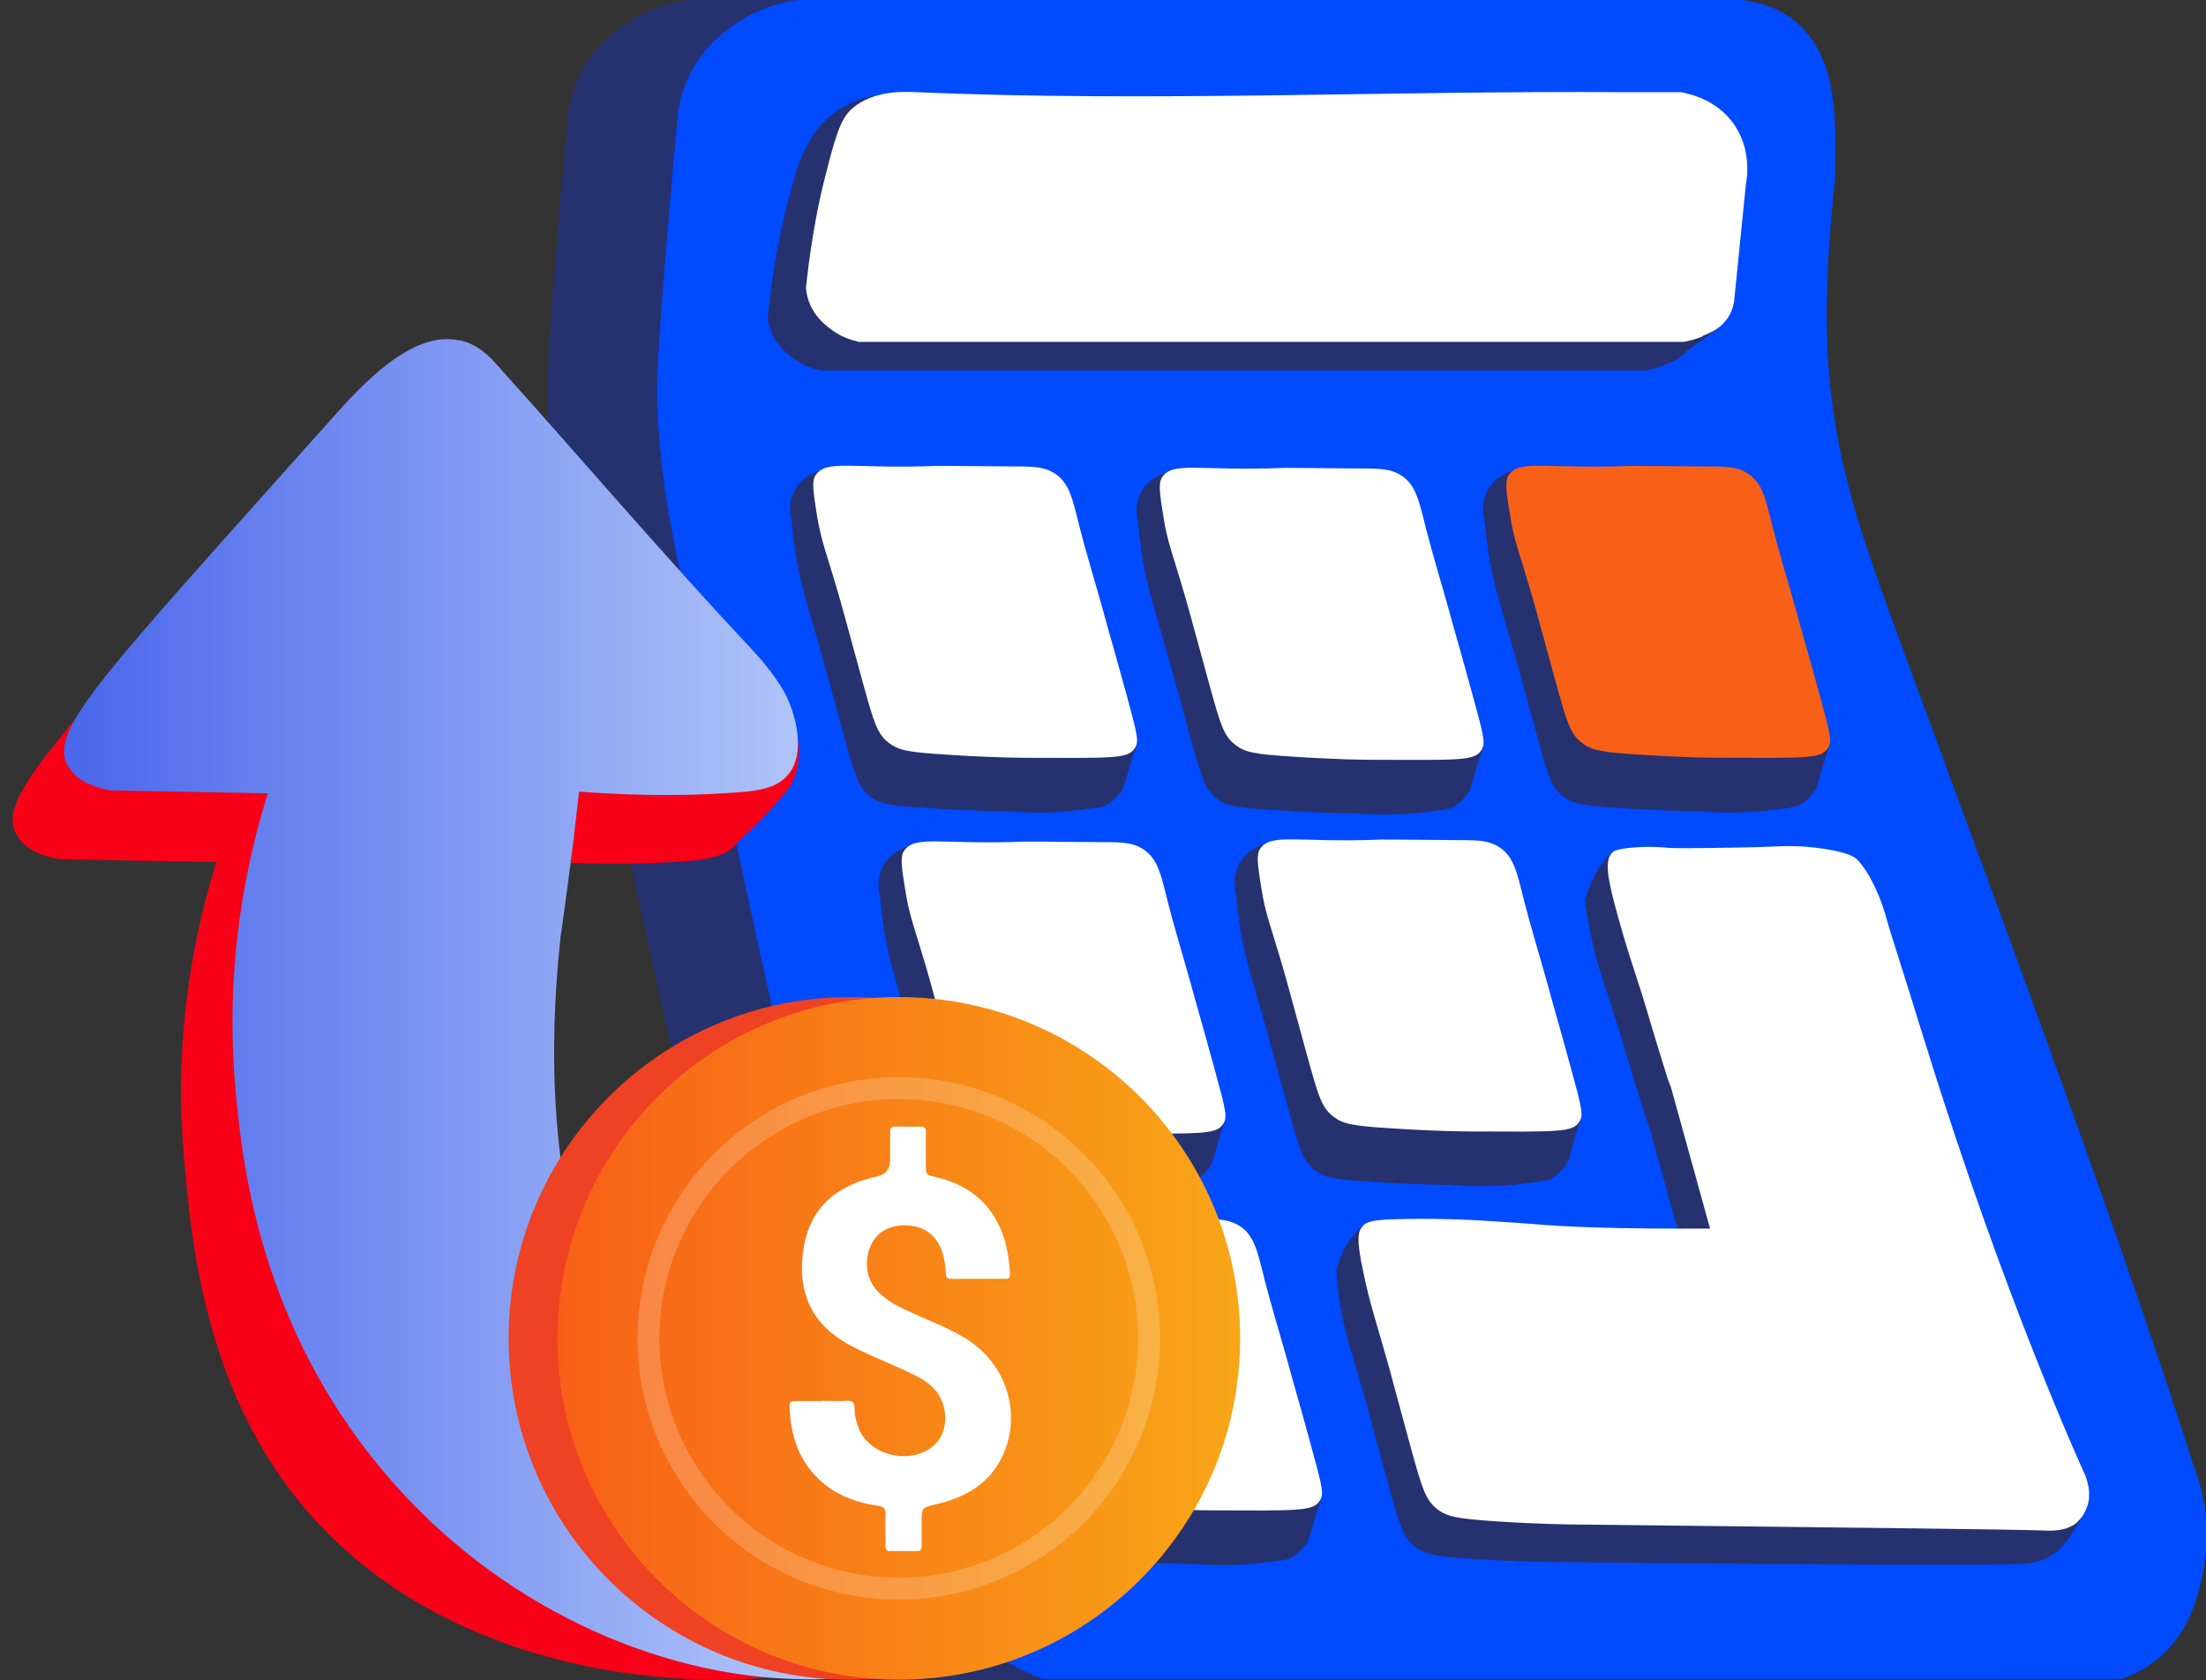 <svg width="151" height="115" viewBox="0 0 151 115" fill="none" xmlns="http://www.w3.org/2000/svg">
<rect x="0" y="0" width="151" height="115" fill="#333333" stroke="none"/>
<g id="Frame" clip-path="url(#clip0_607_10315)">
<g id="Layer 8">
<g id="Group">
<path id="Vector" d="M142.752 100.657C137.094 82.595 124.67 49.893 121.148 40.002C119.427 35.135 117.864 30.189 117.587 23.779C117.429 20.04 117.706 15.965 118.102 12.384C118.102 9.219 118.596 4.273 115.53 1.583C114.363 0.554 113.017 0.158 111.751 0H47.04C45.893 0.178 43.816 0.692 41.916 2.315C41.461 2.691 40.571 3.482 39.839 4.827C39.068 6.252 38.87 7.597 38.83 8.349C37.88 18.853 37.445 24.927 37.445 27.004C37.604 32.405 38.434 36.263 39.166 39.824C40.492 46.293 47.278 80.241 53.588 102.497C54.182 104.574 55.626 109.322 59.84 112.666C61.106 113.675 62.451 114.387 63.816 114.921H137.746C138.36 114.703 139.21 114.327 140.061 113.655C142.455 111.756 143.009 108.986 143.286 107.581C143.899 104.535 143.226 101.983 142.771 100.677L142.752 100.657Z" fill="#263170"/>
<path id="Vector_2" d="M150.249 100.657C144.591 82.595 132.167 49.893 128.646 40.002C126.925 35.135 125.362 30.189 125.085 23.779C124.927 20.04 125.204 15.965 125.599 12.384C125.599 9.219 126.094 4.273 123.028 1.583C121.86 0.554 120.515 0.158 119.249 0H54.558C53.41 0.178 51.333 0.692 49.434 2.315C48.979 2.691 48.089 3.482 47.357 4.827C46.585 6.252 46.387 7.597 46.348 8.349C45.398 18.853 44.963 24.927 44.963 27.004C45.121 32.405 45.952 36.263 46.684 39.824C48.01 46.293 54.795 80.241 61.106 102.497C61.7 104.574 63.144 109.322 67.358 112.666C68.624 113.675 69.969 114.387 71.334 114.921H145.264C145.877 114.703 146.728 114.327 147.579 113.655C149.972 111.756 150.526 108.986 150.803 107.581C151.417 104.535 150.744 101.983 150.289 100.677L150.249 100.657Z" fill="#004AFF"/>
<g id="Group_2">
<path id="Vector_3" d="M77.803 50.942C77.032 50.566 76.24 50.19 75.469 49.814C74.856 47.559 74.499 46.392 74.203 45.284C73.668 43.345 73.075 41.446 72.58 39.507C72.145 37.786 71.928 36.718 70.958 36.065C70.285 35.61 69.653 35.63 68.228 35.57C68.228 35.57 67.061 35.531 63.322 35.254C62.61 35.195 61.007 35.076 58.871 34.937C58 34.027 57.13 33.097 56.259 32.188C56.081 32.227 55.092 32.445 54.479 33.414C53.846 34.423 54.142 35.471 54.182 35.63C54.301 37.015 54.479 38.123 54.617 38.815C54.934 40.398 55.112 40.853 56.239 44.789C56.596 46.036 56.655 46.333 57.802 50.487C58.534 53.118 58.752 53.87 59.543 54.503C60.196 55.017 60.869 55.156 63.46 55.314C66.685 55.532 68.802 55.532 68.802 55.532C70.127 55.631 71.631 55.67 73.312 55.512C74.084 55.433 74.816 55.334 75.508 55.215C75.785 55.096 76.3 54.8 76.715 54.226C76.972 53.85 77.012 53.534 77.249 52.722C77.368 52.307 77.546 51.714 77.803 51.001V50.942Z" fill="#263170"/>
<path id="Vector_4" d="M73.846 35.887C74.341 37.826 74.934 39.745 75.469 41.664C75.825 42.989 76.24 44.374 77.111 47.559C77.882 50.368 77.961 50.764 77.684 51.199C77.229 51.951 76.28 51.892 70.088 51.872C70.088 51.872 67.971 51.872 64.746 51.654C62.154 51.496 61.482 51.357 60.829 50.843C60.038 50.23 59.82 49.458 59.088 46.827C57.941 42.672 57.881 42.376 57.525 41.129C56.576 37.806 56.2 37.094 55.903 35.155C55.666 33.691 55.567 32.959 55.804 32.563C56.536 31.396 58.336 32.128 64.133 31.891C64.172 31.891 65.953 31.891 69.494 31.93C70.839 31.93 71.532 31.97 72.224 32.425C73.194 33.078 73.411 34.146 73.846 35.867V35.887Z" fill="white"/>
</g>
<g id="Group_3">
<path id="Vector_5" d="M101.524 51.08C100.752 50.705 99.961 50.329 99.189 49.953C98.576 47.697 98.22 46.53 97.923 45.422C97.389 43.484 96.796 41.584 96.301 39.646C95.866 37.925 95.648 36.856 94.679 36.203C94.006 35.748 93.373 35.768 91.949 35.709C91.949 35.709 90.782 35.669 87.043 35.392C86.33 35.333 84.728 35.214 82.591 35.076C81.721 34.166 80.85 33.236 79.98 32.326C79.802 32.365 78.813 32.583 78.199 33.553C77.566 34.561 77.863 35.61 77.903 35.768C78.021 37.153 78.199 38.261 78.338 38.953C78.654 40.536 78.832 40.991 79.96 44.928C80.316 46.174 80.376 46.471 81.523 50.625C82.255 53.257 82.473 54.008 83.264 54.641C83.917 55.156 84.589 55.294 87.181 55.453C90.406 55.67 92.522 55.67 92.522 55.67C93.848 55.769 95.352 55.809 97.033 55.65C97.805 55.571 98.537 55.472 99.229 55.354C99.506 55.235 100.02 54.938 100.436 54.364C100.693 53.989 100.733 53.672 100.97 52.861C101.089 52.446 101.267 51.852 101.524 51.14V51.08Z" fill="#263170"/>
<path id="Vector_6" d="M97.567 36.025C98.062 37.964 98.655 39.883 99.189 41.802C99.545 43.127 99.961 44.512 100.831 47.697C101.603 50.507 101.682 50.902 101.405 51.337C100.95 52.089 100 52.03 93.808 52.01C93.808 52.01 91.692 52.01 88.467 51.792C85.875 51.634 85.203 51.496 84.55 50.981C83.758 50.368 83.541 49.597 82.809 46.965C81.661 42.811 81.602 42.514 81.246 41.268C80.296 37.944 79.92 37.232 79.624 35.293C79.386 33.829 79.287 33.097 79.525 32.702C80.257 31.535 82.057 32.267 87.853 32.029C87.893 32.029 89.674 32.029 93.215 32.069C94.56 32.069 95.252 32.108 95.945 32.563C96.914 33.216 97.132 34.284 97.567 36.005V36.025Z" fill="white"/>
</g>
<g id="Group_4">
<path id="Vector_7" d="M108.229 76.522C107.457 76.146 106.666 75.77 105.895 75.394C105.281 73.139 104.925 71.972 104.628 70.864C104.094 68.925 103.501 67.026 103.006 65.087C102.571 63.366 102.353 62.297 101.384 61.645C100.711 61.19 100.078 61.209 98.654 61.15C98.654 61.15 97.487 61.111 93.748 60.834C93.035 60.774 91.433 60.655 89.296 60.517C88.426 59.607 87.555 58.677 86.685 57.767C86.507 57.807 85.518 58.024 84.904 58.994C84.272 60.003 84.568 61.051 84.608 61.209C84.727 62.594 84.904 63.702 85.043 64.394C85.359 65.977 85.538 66.432 86.665 70.369C87.021 71.615 87.081 71.912 88.228 76.067C88.96 78.698 89.178 79.45 89.969 80.083C90.622 80.597 91.294 80.735 93.886 80.894C97.111 81.111 99.228 81.111 99.228 81.111C100.553 81.21 102.057 81.25 103.738 81.091C104.51 81.012 105.242 80.913 105.934 80.795C106.211 80.676 106.725 80.379 107.141 79.806C107.398 79.43 107.438 79.113 107.675 78.302C107.794 77.887 107.972 77.293 108.229 76.581V76.522Z" fill="#263170"/>
<path id="Vector_8" d="M104.272 61.466C104.767 63.405 105.36 65.324 105.894 67.243C106.25 68.569 106.666 69.954 107.536 73.139C108.308 75.948 108.387 76.343 108.11 76.779C107.655 77.53 106.706 77.471 100.513 77.451C100.513 77.451 98.397 77.451 95.172 77.234C92.58 77.075 91.908 76.937 91.255 76.423C90.463 75.809 90.246 75.038 89.514 72.407C88.366 68.252 88.307 67.955 87.951 66.709C87.001 63.385 86.626 62.673 86.329 60.734C86.091 59.27 85.993 58.538 86.23 58.143C86.962 56.976 88.762 57.708 94.559 57.47C94.598 57.47 96.379 57.47 99.92 57.51C101.265 57.51 101.958 57.549 102.65 58.004C103.619 58.657 103.837 59.725 104.272 61.447V61.466Z" fill="white"/>
</g>
<g id="Group_5">
<path id="Vector_9" d="M83.856 76.66C83.084 76.284 82.293 75.909 81.522 75.533C80.908 73.277 80.552 72.11 80.255 71.002C79.721 69.064 79.128 67.164 78.633 65.226C78.198 63.504 77.98 62.436 77.011 61.783C76.338 61.328 75.705 61.348 74.281 61.289C74.281 61.289 73.114 61.249 69.375 60.972C68.662 60.913 67.06 60.794 64.923 60.656C64.053 59.746 63.182 58.816 62.312 57.906C62.134 57.945 61.145 58.163 60.532 59.132C59.898 60.141 60.195 61.19 60.235 61.348C60.353 62.733 60.532 63.841 60.67 64.533C60.986 66.116 61.164 66.571 62.292 70.508C62.648 71.754 62.708 72.051 63.855 76.205C64.587 78.836 64.805 79.588 65.596 80.221C66.249 80.736 66.921 80.874 69.513 81.032C72.738 81.25 74.855 81.25 74.855 81.25C76.18 81.349 77.683 81.388 79.365 81.23C80.137 81.151 80.869 81.052 81.561 80.933C81.838 80.815 82.352 80.518 82.768 79.944C83.025 79.568 83.065 79.252 83.302 78.441C83.421 78.025 83.599 77.432 83.856 76.72V76.66Z" fill="#263170"/>
<path id="Vector_10" d="M79.899 61.605C80.394 63.544 80.987 65.463 81.521 67.382C81.877 68.707 82.293 70.092 83.163 73.277C83.935 76.087 84.014 76.482 83.737 76.917C83.282 77.669 82.332 77.61 76.14 77.59C76.14 77.59 74.023 77.59 70.799 77.372C68.207 77.214 67.535 77.076 66.882 76.561C66.09 75.948 65.873 75.176 65.141 72.545C63.993 68.391 63.934 68.094 63.578 66.848C62.628 63.524 62.252 62.812 61.956 60.873C61.718 59.409 61.619 58.677 61.857 58.282C62.589 57.114 64.389 57.846 70.186 57.609C70.225 57.609 72.006 57.609 75.547 57.648C76.892 57.648 77.585 57.688 78.277 58.143C79.246 58.796 79.464 59.864 79.899 61.585V61.605Z" fill="white"/>
</g>
<g id="Group_6">
<path id="Vector_11" d="M90.465 102.458C89.694 102.082 88.902 101.706 88.131 101.33C87.518 99.075 87.162 97.907 86.865 96.8C86.331 94.861 85.737 92.962 85.243 91.023C84.807 89.302 84.59 88.234 83.62 87.581C82.948 87.126 82.315 87.145 80.89 87.086C80.89 87.086 79.723 87.046 75.984 86.769C75.272 86.71 73.669 86.591 71.533 86.453C70.662 85.543 69.792 84.613 68.921 83.703C68.743 83.743 67.754 83.96 67.141 84.93C66.508 85.939 66.805 86.987 66.844 87.145C66.963 88.53 67.141 89.638 67.279 90.331C67.596 91.913 67.774 92.368 68.902 96.305C69.258 97.551 69.317 97.848 70.464 102.003C71.196 104.634 71.414 105.386 72.205 106.019C72.858 106.533 73.531 106.671 76.122 106.83C79.347 107.047 81.464 107.047 81.464 107.047C82.789 107.146 84.293 107.186 85.975 107.028C86.746 106.948 87.478 106.85 88.17 106.731C88.447 106.612 88.962 106.315 89.377 105.742C89.634 105.366 89.674 105.049 89.911 104.238C90.03 103.823 90.208 103.229 90.465 102.517V102.458Z" fill="#263170"/>
<path id="Vector_12" d="M86.508 87.403C87.003 89.341 87.597 91.26 88.131 93.179C88.487 94.505 88.902 95.889 89.773 99.075C90.544 101.884 90.623 102.279 90.347 102.715C89.891 103.466 88.942 103.407 82.75 103.387C82.75 103.387 80.633 103.387 77.408 103.17C74.817 103.011 74.144 102.873 73.491 102.359C72.7 101.745 72.482 100.974 71.75 98.343C70.603 94.188 70.543 93.891 70.187 92.645C69.238 89.322 68.862 88.609 68.565 86.671C68.328 85.207 68.229 84.475 68.466 84.079C69.198 82.912 70.998 83.644 76.795 83.406C76.835 83.406 78.615 83.406 82.156 83.446C83.501 83.446 84.194 83.485 84.886 83.94C85.856 84.593 86.073 85.662 86.508 87.383V87.403Z" fill="white"/>
</g>
<g id="Group_7">
<path id="Vector_13" d="M125.243 50.942C124.471 50.566 123.68 50.19 122.908 49.814C122.295 47.559 121.939 46.392 121.642 45.284C121.108 43.345 120.514 41.446 120.02 39.507C119.585 37.786 119.367 36.718 118.398 36.065C117.725 35.61 117.092 35.63 115.668 35.57C115.668 35.57 114.5 35.531 110.761 35.254C110.049 35.195 108.447 35.076 106.31 34.937C105.44 34.027 104.569 33.097 103.699 32.188C103.521 32.227 102.531 32.445 101.918 33.414C101.285 34.423 101.582 35.471 101.621 35.63C101.74 37.015 101.918 38.123 102.057 38.815C102.373 40.398 102.551 40.853 103.679 44.789C104.035 46.036 104.094 46.333 105.242 50.487C105.974 53.118 106.191 53.87 106.983 54.503C107.636 55.017 108.308 55.156 110.9 55.314C114.124 55.532 116.241 55.532 116.241 55.532C117.567 55.631 119.07 55.67 120.752 55.512C121.523 55.433 122.255 55.334 122.948 55.215C123.225 55.096 123.739 54.8 124.155 54.226C124.412 53.85 124.451 53.534 124.689 52.722C124.807 52.307 124.985 51.714 125.243 51.001V50.942Z" fill="#263170"/>
<path id="Vector_14" d="M121.286 35.887C121.78 37.826 122.374 39.745 122.908 41.664C123.264 42.989 123.68 44.374 124.55 47.559C125.322 50.368 125.401 50.764 125.124 51.199C124.669 51.951 123.719 51.892 117.527 51.872C117.527 51.872 115.41 51.872 112.186 51.654C109.594 51.496 108.921 51.357 108.268 50.843C107.477 50.23 107.26 49.458 106.528 46.827C105.38 42.672 105.321 42.376 104.965 41.129C104.015 37.806 103.639 37.094 103.342 35.155C103.105 33.691 103.006 32.959 103.244 32.563C103.976 31.396 105.776 32.128 111.572 31.891C111.612 31.891 113.392 31.891 116.934 31.93C118.279 31.93 118.971 31.97 119.664 32.425C120.633 33.078 120.851 34.146 121.286 35.867V35.887Z" fill="#F86017"/>
</g>
<g id="Group_8">
<path id="Vector_15" d="M142.889 103.011C140.476 98.679 138.062 94.346 135.649 90.014C134.145 86.018 132.523 81.428 131.079 76.68C131.039 76.561 130.762 75.612 130.347 74.306C129.832 72.644 129.516 71.635 129.219 70.686C128.626 68.727 127.953 66.788 127.399 64.81C126.904 63.049 126.647 61.981 125.638 61.328C124.946 60.893 124.293 60.913 122.829 60.893C122.829 60.893 121.642 60.893 117.804 60.695C117.033 60.656 115.272 60.557 112.918 60.497C112.087 59.765 111.256 59.033 110.405 58.301C110.168 58.499 109.851 58.816 109.535 59.271C109.258 59.666 109.119 59.983 108.961 60.339C108.823 60.656 108.645 61.091 108.486 61.625C108.664 62.911 108.882 63.92 109.02 64.573C109.416 66.274 109.634 66.808 110.86 70.626C111.256 71.892 111.315 72.209 112.621 76.403C112.621 76.403 112.7 76.64 112.858 77.036C113.669 79.924 114.461 82.832 115.272 85.721L115.114 86.314C107.833 85.523 100.553 84.712 93.273 83.921C92.996 84.158 92.679 84.494 92.383 84.91C91.849 85.681 91.591 86.453 91.473 86.967C91.552 88.213 91.71 89.203 91.829 89.816C92.145 91.577 92.403 92.131 93.49 95.929C93.847 97.215 93.906 97.512 95.073 101.765C95.825 104.456 96.043 105.227 96.854 105.88C97.526 106.394 98.219 106.533 100.87 106.711C104.173 106.928 106.35 106.928 106.35 106.928C124.016 107.107 136.915 107.146 138.418 107.047C138.814 107.027 139.764 106.968 140.634 106.335C140.733 106.276 141.03 106.038 141.485 105.465C141.88 104.95 142.434 104.139 142.87 102.972L142.889 103.011Z" fill="#263170"/>
<path id="Vector_16" d="M142.216 104.159C142.592 103.823 142.75 103.407 142.829 103.229C143.284 102.121 142.71 100.914 142.612 100.717C142.612 100.717 137.27 89.084 131.869 71.675C131.612 70.844 131.276 69.815 130.742 68.054C130.326 66.709 129.891 65.384 129.475 64.038C129.1 62.832 129.08 62.654 128.981 62.377C128.981 62.377 128.941 62.278 128.922 62.179C128.071 59.686 127.121 58.836 127.121 58.836C126.963 58.677 126.449 58.282 124.253 58.024C122.413 57.807 121.8 57.985 118.595 58.024C115.904 58.064 114.559 58.084 114.064 58.024C114.064 58.024 113.075 57.906 111.71 58.024C110.662 58.123 110.464 58.262 110.404 58.321C109.91 58.736 109.91 59.627 110.543 61.981C111.275 64.731 111.888 66.472 112.383 68.035C112.778 69.301 112.838 69.617 114.143 73.811C114.143 73.811 114.223 74.049 114.381 74.444C115.271 77.669 116.161 80.874 117.052 84.099C110.721 84.138 107.081 83.98 104.865 83.782C104.311 83.743 103.619 83.683 102.254 83.604C101.482 83.545 99.049 83.386 96.081 83.446C94.024 83.485 93.569 83.584 93.252 83.96C92.936 84.336 92.837 84.89 93.351 87.244C93.806 89.381 94.202 90.489 95.013 93.357C95.369 94.643 95.428 94.94 96.596 99.193C97.347 101.884 97.565 102.655 98.376 103.308C99.049 103.823 99.741 103.961 102.392 104.139C105.696 104.357 107.872 104.357 107.872 104.357C125.558 104.555 138.319 104.693 139.98 104.772C140.317 104.772 141.444 104.871 142.216 104.179V104.159Z" fill="white"/>
</g>
<path id="Vector_17" d="M117.667 22.395V21.861L116.124 22.632L116.935 14.58C116.995 14.284 117.469 11.771 115.59 9.852C114.443 8.685 113.018 8.388 112.484 8.289C111.97 8.289 110.545 8.289 108.745 8.289C92.78 8.171 76.815 8.942 60.87 8.309C60.652 7.716 60.454 7.102 60.236 6.509C59.663 6.568 58.594 6.766 57.467 7.478C56.121 8.349 55.469 9.496 55.212 10.03C54.717 10.822 54.4 12.068 53.866 14.066C53.312 16.222 53.035 18.082 52.857 19.229C52.679 20.476 52.56 21.623 52.56 21.623C52.56 21.821 52.6 22.098 52.699 22.415C53.055 23.661 54.064 24.353 54.42 24.61C54.994 25.026 55.607 25.224 56.181 25.362H112.642C113.038 25.283 113.473 25.184 113.928 24.986C114.106 24.907 114.284 24.828 114.482 24.749C114.818 24.591 115.135 24.373 115.432 24.056L117.647 22.434L117.667 22.395Z" fill="#263170"/>
<path id="Vector_18" d="M116.52 23.008C117.074 22.77 117.628 22.553 118.083 21.999C118.458 21.564 118.617 21.089 118.696 20.654L119.507 12.602C119.566 12.305 120.041 9.793 118.162 7.874C117.014 6.707 115.59 6.41 115.056 6.311C114.541 6.311 113.117 6.311 111.317 6.311C95.114 6.192 78.912 7.003 62.729 6.311C61.859 6.271 59.762 6.172 58.317 7.439C57.506 8.151 57.15 9.476 56.478 12.107C55.924 14.264 55.647 16.123 55.469 17.271C55.291 18.517 55.172 19.665 55.172 19.665C55.172 19.862 55.211 20.139 55.31 20.456C55.666 21.702 56.675 22.395 57.032 22.652C57.605 23.067 58.218 23.265 58.792 23.404H115.254C115.649 23.324 116.084 23.226 116.539 23.028L116.52 23.008Z" fill="white"/>
</g>
<g id="Group_9">
<path id="Vector_19" d="M27.909 28.013C29.215 28.29 30.026 29.2 30.541 29.774C36.317 36.203 41.936 42.791 47.831 49.082C47.871 49.122 47.93 49.181 48.029 49.3C48.148 49.419 49.078 50.447 49.809 51.575C50.818 52.525 52.223 52.782 53.291 52.248C54.162 51.812 54.518 50.982 54.637 50.705C54.736 51.476 54.736 52.663 54.102 53.771C53.865 54.187 53.608 54.424 53.074 55.037C52.184 56.066 51.293 56.936 50.482 57.668C49.691 58.697 48.286 58.836 47.158 58.934C44.666 59.132 40.947 59.271 36.12 58.895C35.882 61.032 35.625 63.188 35.328 65.364C35.17 66.571 35.012 67.758 34.834 68.945V68.984C33.528 78.48 33.291 91.972 41.461 101.528C48.82 110.133 59.167 111.044 58.732 112.844C58.099 115.475 34.814 118.205 21.816 104.317C14.041 96.008 13.112 85.147 12.597 79.272C11.806 70.448 13.468 63.287 14.813 59.014L4.071 58.816C2.29 58.499 1.519 57.807 1.163 57.194C-0.301 54.76 3.2 51.298 19.106 33.454C21.104 31.218 24.606 27.281 27.909 28.013Z" fill="#F80017"/>
<path id="Vector_20" d="M31.451 23.285C32.756 23.562 33.568 24.472 34.082 25.046C39.859 31.475 45.477 38.063 51.372 44.354C51.412 44.394 51.471 44.453 51.57 44.572C51.709 44.71 53.212 46.332 53.885 47.777C54.419 48.904 55.171 51.456 54.004 52.96C53.212 53.989 51.808 54.127 50.68 54.226C48.187 54.424 44.468 54.562 39.641 54.186C39.404 56.323 39.146 58.479 38.85 60.656C38.691 61.862 38.533 63.049 38.355 64.236V64.276C36.594 80.933 40.571 90.766 44.983 96.819C51.056 105.148 61.086 110.608 59.701 113.595C58.969 115.158 55.626 115 53.568 114.901C44.251 114.407 33.132 109.56 25.338 99.609C17.602 89.737 16.534 79.192 16.119 74.563C15.327 65.74 16.989 58.578 18.334 54.305L7.592 54.107C5.812 53.791 5.04 53.098 4.684 52.485C3.22 50.052 6.722 46.59 22.627 28.745C24.625 26.51 28.127 22.573 31.431 23.305L31.451 23.285Z" fill="url(#paint0_linear_607_10315)"/>
</g>
</g>
<g id="Layer 2">
<g id="Group_10">
<g id="Group_11">
<path id="Vector_21" d="M58.178 114.98C71.082 114.98 81.543 104.52 81.543 91.616C81.543 78.713 71.082 68.252 58.178 68.252C45.275 68.252 34.815 78.713 34.815 91.616C34.815 104.52 45.275 114.98 58.178 114.98Z" fill="#EF4123"/>
<path id="Vector_22" d="M61.522 114.98C74.426 114.98 84.886 104.52 84.886 91.616C84.886 78.713 74.426 68.252 61.522 68.252C48.619 68.252 38.158 78.713 38.158 91.616C38.158 104.52 48.619 114.98 61.522 114.98Z" fill="url(#paint1_linear_607_10315)"/>
<path id="Vector_23" opacity="0.2" d="M61.521 108.748C70.983 108.748 78.653 101.078 78.653 91.616C78.653 82.154 70.983 74.484 61.521 74.484C52.059 74.484 44.389 82.154 44.389 91.616C44.389 101.078 52.059 108.748 61.521 108.748Z" stroke="white" stroke-width="1.5" stroke-miterlimit="10"/>
</g>
<path id="Vector_24" d="M56.239 95.889C56.793 95.889 57.367 95.929 57.92 95.889C58.356 95.85 58.494 96.008 58.494 96.423C58.494 96.898 58.613 97.373 58.791 97.808C59.582 99.747 62.589 100.341 64.053 98.817C65.043 97.788 64.884 95.85 63.717 94.841C63.183 94.386 62.53 94.089 61.897 93.792C60.611 93.199 59.266 92.684 58.019 91.992C55.527 90.587 54.636 88.49 54.953 85.8C55.27 83.01 56.911 81.309 59.681 80.617C59.8 80.597 59.899 80.557 60.017 80.537C60.624 80.406 60.928 80.023 60.928 79.39C60.928 78.757 60.928 78.144 60.928 77.511C60.928 77.194 61.026 77.115 61.323 77.115C61.857 77.115 62.411 77.135 62.945 77.115C63.282 77.115 63.4 77.194 63.381 77.55C63.361 78.361 63.381 79.153 63.381 79.964C63.381 80.3 63.44 80.439 63.816 80.518C67.476 81.289 68.96 83.822 69.138 87.185C69.138 87.442 69.078 87.541 68.821 87.541C67.575 87.541 66.328 87.541 65.082 87.541C64.805 87.541 64.766 87.422 64.746 87.185C64.706 86.67 64.667 86.176 64.489 85.681C64.093 84.553 63.282 83.94 62.095 83.881C60.947 83.822 60.037 84.316 59.622 85.226C59.127 86.294 59.285 87.541 60.037 88.352C60.769 89.143 61.739 89.559 62.708 89.994C63.855 90.508 65.043 90.963 66.111 91.636C69.058 93.436 70.067 97.155 68.406 100.083C67.456 101.745 65.873 102.556 64.073 102.972C63.104 103.209 63.084 103.189 63.084 104.218C63.084 104.752 63.084 105.267 63.084 105.801C63.084 106.058 63.025 106.196 62.728 106.177C62.134 106.177 61.541 106.177 60.947 106.177C60.69 106.177 60.611 106.078 60.611 105.82C60.611 105.108 60.591 104.416 60.611 103.704C60.631 103.268 60.512 103.13 60.057 103.071C58.158 102.794 56.496 102.022 55.329 100.439C54.419 99.193 54.083 97.749 54.043 96.226C54.043 95.949 54.181 95.909 54.399 95.909C55.012 95.909 55.606 95.909 56.219 95.909L56.239 95.889Z" fill="white"/>
</g>
</g>
</g>
<defs>
<linearGradient id="paint0_linear_607_10315" x1="4.387" y1="69.083" x2="59.84" y2="69.083" gradientUnits="userSpaceOnUse">
<stop stop-color="#4A66EB"/>
<stop offset="1" stop-color="#BACEFA"/>
</linearGradient>
<linearGradient id="paint1_linear_607_10315" x1="38.158" y1="91.616" x2="84.886" y2="91.616" gradientUnits="userSpaceOnUse">
<stop stop-color="#F86017"/>
<stop offset="1" stop-color="#F8A617"/>
</linearGradient>
<clipPath id="clip0_607_10315">
<rect width="150.155" height="115" fill="white" transform="translate(0.846)"/>
</clipPath>
</defs>
</svg>
